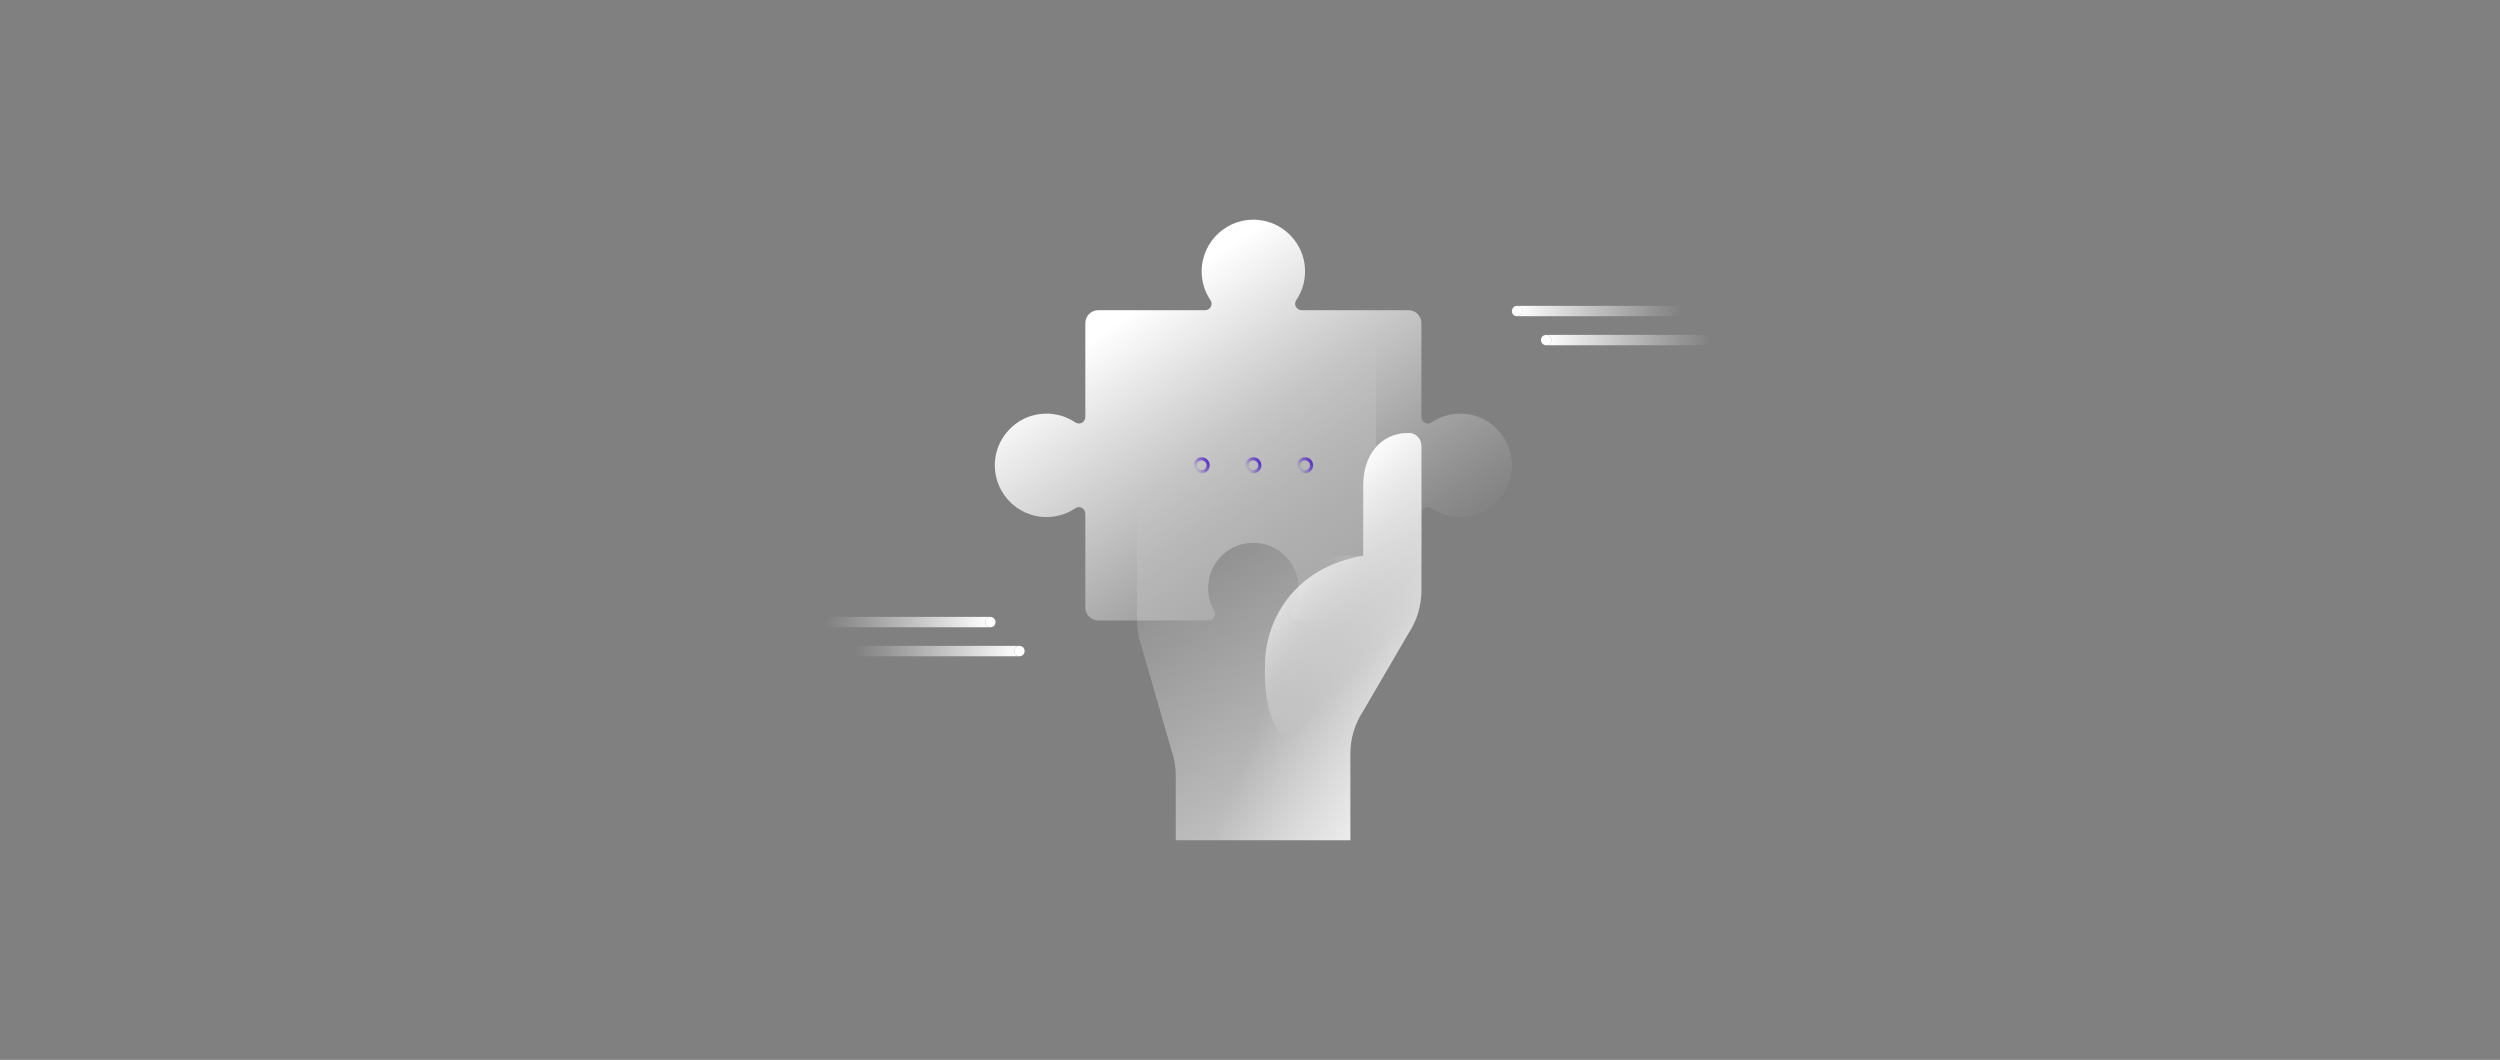 <?xml version="1.0" encoding="UTF-8"?>
<svg id="Camada_2" data-name="Camada 2" xmlns="http://www.w3.org/2000/svg" xmlns:xlink="http://www.w3.org/1999/xlink" viewBox="0 0 727.59 308.46">
  <rect x="0" y="0" width="727.59" height="308.46" fill="#808080" stroke="none"/>
  <defs>
    <style>
      .cls-1, .cls-2, .cls-3, .cls-4 {
        fill: none;
      }

      .cls-5 {
        fill: url(#linear-gradient-8);
      }

      .cls-6 {
        fill: url(#linear-gradient-9);
      }

      .cls-7 {
        fill: url(#linear-gradient-4);
      }

      .cls-8 {
        fill: url(#linear-gradient-3);
      }

      .cls-9 {
        fill: url(#linear-gradient-2);
      }

      .cls-10 {
        fill: url(#linear-gradient);
      }

      .cls-11 {
        fill: #fff;
      }

      .cls-12 {
        fill: url(#linear-gradient-10);
      }

      .cls-13 {
        fill: url(#linear-gradient-11);
      }

      .cls-2 {
        stroke: url(#linear-gradient-7);
      }

      .cls-2, .cls-3, .cls-4 {
        stroke-miterlimit: 10;
        stroke-width: .91px;
      }

      .cls-3 {
        stroke: url(#linear-gradient-6);
      }

      .cls-4 {
        stroke: url(#linear-gradient-5);
      }
    </style>
    <linearGradient id="linear-gradient" x1="348.73" y1="132.57" x2="458.41" y2="292.94" gradientUnits="userSpaceOnUse">
      <stop offset="0" stop-color="#fff" stop-opacity="0"/>
      <stop offset="1" stop-color="#fff"/>
    </linearGradient>
    <linearGradient id="linear-gradient-2" x1="376.64" y1="185.34" x2="433.3" y2="208.57" xlink:href="#linear-gradient"/>
    <linearGradient id="linear-gradient-3" x1="405.65" y1="183" x2="375.32" y2="153.09" xlink:href="#linear-gradient"/>
    <linearGradient id="linear-gradient-4" x1="394.88" y1="178.89" x2="332.42" y2="88.72" gradientUnits="userSpaceOnUse">
      <stop offset="0" stop-color="#fff" stop-opacity="0"/>
      <stop offset=".12" stop-color="#fff" stop-opacity=".09"/>
      <stop offset=".37" stop-color="#fff" stop-opacity=".33"/>
      <stop offset=".74" stop-color="#fff" stop-opacity=".71"/>
      <stop offset="1" stop-color="#fff"/>
    </linearGradient>
    <linearGradient id="linear-gradient-5" x1="362.75" y1="136.59" x2="366.8" y2="134.25" gradientUnits="userSpaceOnUse">
      <stop offset="0" stop-color="#4d24c6" stop-opacity="0"/>
      <stop offset=".23" stop-color="#4d24c6" stop-opacity=".2"/>
      <stop offset=".75" stop-color="#4d24c6" stop-opacity=".7"/>
      <stop offset="1" stop-color="#4d24c6" stop-opacity=".96"/>
    </linearGradient>
    <linearGradient id="linear-gradient-6" x1="347.7" x2="351.75" y2="134.25" xlink:href="#linear-gradient-5"/>
    <linearGradient id="linear-gradient-7" x1="377.8" x2="381.84" y2="134.25" xlink:href="#linear-gradient-5"/>
    <linearGradient id="linear-gradient-8" x1="-8945.76" y1="-8941.55" x2="-8897.69" y2="-8941.55" gradientTransform="translate(9194.39 9131.04)" gradientUnits="userSpaceOnUse">
      <stop offset="0" stop-color="#fff" stop-opacity="0"/>
      <stop offset=".18" stop-color="#fff" stop-opacity=".16"/>
      <stop offset=".57" stop-color="#fff" stop-opacity=".55"/>
      <stop offset="1" stop-color="#fff"/>
    </linearGradient>
    <linearGradient id="linear-gradient-9" x1="-9545.6" y1="-155.27" x2="-9497.53" y2="-155.27" gradientTransform="translate(9785.75 25.77) scale(1 -1)" xlink:href="#linear-gradient-8"/>
    <linearGradient id="linear-gradient-10" x1="-10898.93" y1="-8913.11" x2="-10850.87" y2="-8913.11" gradientTransform="translate(-10409.34 -8822.58) rotate(-180)" xlink:href="#linear-gradient-8"/>
    <linearGradient id="linear-gradient-11" x1="-11498.77" y1="-183.71" x2="-11450.7" y2="-183.71" gradientTransform="translate(-11000.71 282.68) rotate(-180) scale(1 -1)" xlink:href="#linear-gradient-8"/>
  </defs>
  <g id="Layer_1" data-name="Layer 1">
    <rect class="cls-1" width="727.59" height="308.46"/>
    <g>
      <g>
        <path class="cls-10" d="M409.92,126.01c-3.98,0-7.16,1.56-9.41,4.09v-39.83c0-6.23-5.05-11.29-11.29-11.29h-1.88c-2.08,0-3.76,1.68-3.76,3.76v-9.41c0-5.19-4.21-9.41-9.41-9.41s-9.41,4.21-9.41,9.41v11.29c0-2.08-1.68-3.76-3.76-3.76h-1.88c-6.23,0-11.29,5.05-11.29,11.29v18.81c0-2.08-1.68-3.76-3.76-3.76h-1.88c-6.23,0-11.29,5.05-11.29,11.29v62c0,2.54.43,5.06,1.27,7.46l8.75,30.38c.84,2.4,1.27,4.92,1.27,7.46v18.74h50.79v-25.14c0-4.44,1.31-8.78,3.76-12.48h0s.02-.03.03-.05l13.11-22.49c2.47-3.71,3.79-8.06,3.79-12.52v-42.07c0-2.08-1.68-3.76-3.76-3.76Z"/>
        <path class="cls-9" d="M410.06,126.01c-8.4-.08-13.31,6.69-13.31,15.05v20.69h-65.84v18.74c0,2.54.43,5.06,1.27,7.46l8.75,30.38c.84,2.4,1.27,4.92,1.27,7.46v18.74h50.79v-25.14c0-4.44,1.31-8.78,3.76-12.48h0s.02-.03.03-.05l13.11-22.49c2.47-3.71,3.79-8.06,3.79-12.52v-42.07c0-2.02-1.6-3.74-3.62-3.76Z"/>
        <path class="cls-8" d="M410.06,126.01c-8.4-.08-13.31,6.69-13.31,15.05v20.69c-20.28,3.38-28.22,18.81-28.58,30.81-.24,8.11.35,19.76,7.78,23.04l17.04,3.77c0-4.44,1.31-8.78,3.76-12.48h0s.02-.03.03-.05l13.11-22.49c2.47-3.71,3.79-8.06,3.79-12.52v-42.07c0-2.02-1.6-3.74-3.62-3.76Z"/>
      </g>
      <path class="cls-7" d="M439.92,133.67c-.76-6.7-6.11-12.21-12.79-13.14-3.94-.55-7.62.43-10.57,2.43-1.23.83-2.88-.1-2.88-1.59v-27.33c0-2.08-1.68-3.76-3.76-3.76h-31.09c-1.48,0-2.42-1.66-1.59-2.88,2-2.94,2.98-6.63,2.43-10.57-.93-6.68-6.44-12.03-13.14-12.79-9.1-1.03-16.8,6.06-16.8,14.95,0,3.12.95,6.01,2.58,8.41.83,1.22-.11,2.88-1.59,2.88h-31.09c-2.08,0-3.76,1.68-3.76,3.76v27.33c0,1.48-1.66,2.42-2.88,1.59-2.94-2-6.63-2.98-10.57-2.43-6.68.93-12.03,6.44-12.79,13.14-1.03,9.1,6.06,16.81,14.95,16.81,3.12,0,6.01-.95,8.41-2.58,1.22-.83,2.88.11,2.88,1.59v27.32c0,2.08,1.68,3.76,3.76,3.76h32.09c1.43,0,2.4-1.55,1.68-2.78-1.53-2.62-2.18-5.81-1.55-9.18.97-5.17,5.12-9.36,10.29-10.36,8.43-1.64,15.81,4.78,15.81,12.91,0,2.42-.65,4.69-1.8,6.63-.72,1.23.23,2.77,1.65,2.77h32.12c2.08,0,3.76-1.68,3.76-3.76v-27.32c0-1.48,1.66-2.42,2.88-1.59,2.4,1.63,5.29,2.58,8.41,2.58,8.89,0,15.98-7.71,14.95-16.8Z"/>
      <circle class="cls-4" cx="364.77" cy="135.42" r="1.88"/>
      <circle class="cls-3" cx="349.72" cy="135.42" r="1.88"/>
      <circle class="cls-2" cx="379.82" cy="135.42" r="1.88"/>
    </g>
    <g>
      <path class="cls-5" d="M295.18,189.49c0-.83.68-1.51,1.51-1.51h-46.5c-.73,0-1.4.49-1.54,1.21-.18.96.55,1.81,1.48,1.81h46.56c-.83,0-1.51-.68-1.51-1.51Z"/>
      <path class="cls-11" d="M297.8,188.39c-1.61-1.23-3.44.6-2.21,2.21h0c1.62,1.23,3.44-.6,2.21-2.21Z"/>
      <path class="cls-6" d="M286.71,181.04c0,.83.68,1.51,1.51,1.51h-46.5c-.73,0-1.4-.49-1.54-1.21-.18-.96.55-1.81,1.48-1.81h46.56c-.83,0-1.51.68-1.51,1.51Z"/>
      <path class="cls-11" d="M289.33,182.15c-1.61,1.23-3.44-.6-2.21-2.21h0c1.62-1.23,3.44.6,2.21,2.21Z"/>
    </g>
    <g>
      <path class="cls-12" d="M443.03,90.52c0,.83-.68,1.51-1.51,1.51h46.5c.73,0,1.4-.49,1.54-1.21.18-.96-.55-1.81-1.48-1.81h-46.56c.83,0,1.51.68,1.51,1.51Z"/>
      <path class="cls-11" d="M440.42,91.63c1.61,1.23,3.44-.6,2.21-2.21h0c-1.62-1.23-3.44.6-2.21,2.21Z"/>
      <path class="cls-13" d="M451.5,98.97c0-.83-.68-1.51-1.51-1.51h46.5c.73,0,1.4.49,1.54,1.21.18.96-.55,1.81-1.48,1.81h-46.56c.83,0,1.51-.68,1.51-1.51Z"/>
      <path class="cls-11" d="M448.89,97.87c1.61-1.23,3.44.6,2.21,2.21h0c-1.62,1.23-3.44-.6-2.21-2.21Z"/>
    </g>
  </g>
</svg>